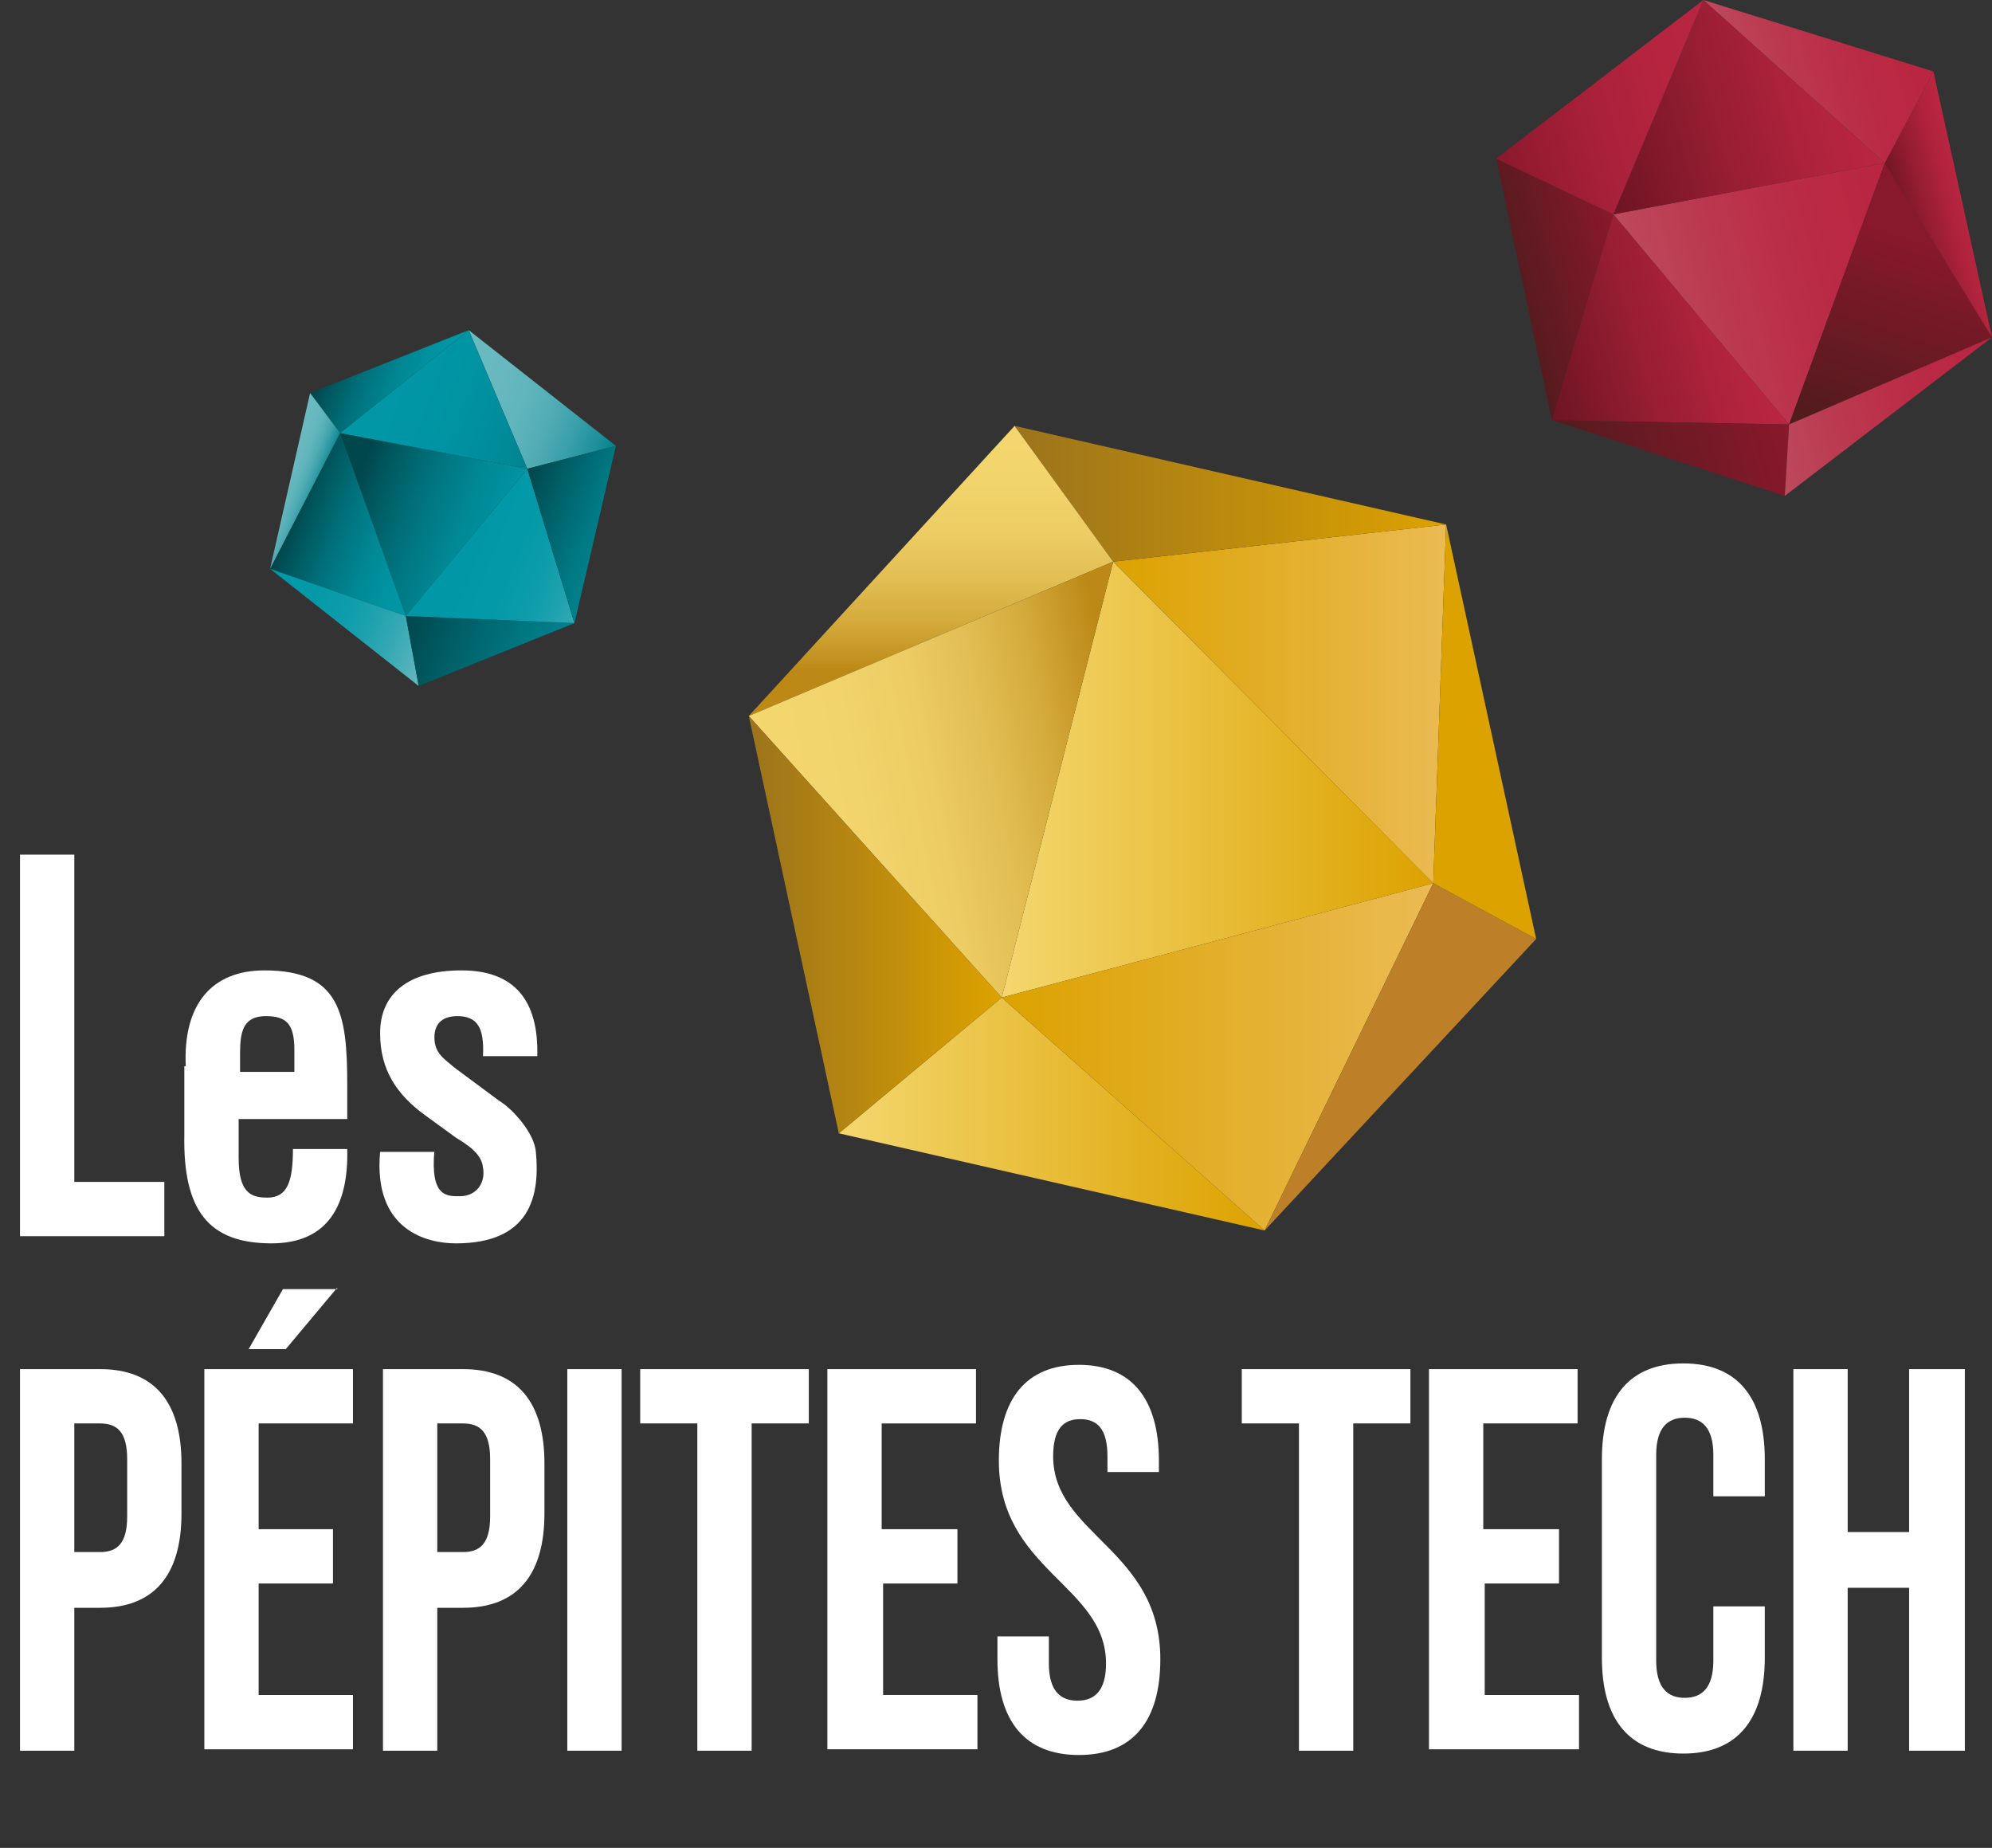 <?xml version="1.0" encoding="UTF-8"?>
<svg xmlns="http://www.w3.org/2000/svg" xmlns:xlink="http://www.w3.org/1999/xlink" version="1.1" id="Calque_1" x="0px" y="0px" viewBox="0 0 139.4 129.3" style="enable-background:new 0 0 139.4 129.3;" xml:space="preserve">
<rect x="0" y="0" width="139.4" height="129.3" fill="#333333" stroke="none"/>
<style type="text/css">
	.st0{fill:#FFFFFF;}
	.st1{fill:url(#SVGID_1_);}
	.st2{fill:url(#SVGID_2_);}
	.st3{fill:url(#SVGID_3_);}
	.st4{fill:url(#SVGID_4_);}
	.st5{fill:url(#SVGID_5_);}
	.st6{fill:url(#SVGID_6_);}
	.st7{fill:url(#SVGID_7_);}
	.st8{fill:url(#SVGID_8_);}
	.st9{fill:url(#SVGID_9_);}
	.st10{fill:url(#SVGID_10_);}
	.st11{fill:url(#SVGID_11_);}
	.st12{fill:url(#SVGID_12_);}
	.st13{fill:url(#SVGID_13_);}
	.st14{fill:url(#SVGID_14_);}
	.st15{fill:url(#SVGID_15_);}
	.st16{fill:url(#SVGID_16_);}
	.st17{fill:url(#SVGID_17_);}
	.st18{fill:url(#SVGID_18_);}
	.st19{fill:url(#SVGID_19_);}
	.st20{fill:url(#SVGID_20_);}
	.st21{fill:url(#SVGID_21_);}
	.st22{fill:url(#SVGID_22_);}
	.st23{fill:url(#SVGID_23_);}
	.st24{fill:url(#SVGID_24_);}
	.st25{fill:url(#SVGID_25_);}
	.st26{fill:url(#SVGID_26_);}
	.st27{fill:url(#SVGID_27_);}
	.st28{fill:url(#SVGID_28_);}
	.st29{fill:#BD8028;}
	.st30{fill:#DCA300;}
</style>
<g>
	<path class="st0" d="M1.4,59.8h3.8v22.9h6.3v3.8H1.4V59.8z"></path>
	<path class="st0" d="M13,74.6c-0.2-4.3,1.8-6.7,5.5-6.7c5.3,0,5.8,3,5.8,8v2.4h-7.6V81c0,2.4,0.8,2.8,2,2.8c1.4,0,1.8-1.1,1.8-3.4   h3.8c0.1,4-1.4,6.6-5.3,6.6c-4.4,0-6.2-2.3-6.1-7.6V74.6z M20.6,75.1v-1.6c0-1.8-0.5-2.4-2-2.4c-1.9,0-1.8,1.6-1.8,3.2v0.7H20.6z"></path>
	<path class="st0" d="M30.4,80.5c-0.3,3.3,0.9,3.2,1.8,3.2c1.1,0,1.8-0.9,1.6-2c-0.1-1-1.1-1.6-1.9-2.1L29.7,78   c-1.9-1.4-3.1-3.1-3.1-5.7c0-2.8,2-4.4,5.7-4.4c3.7,0,5.4,2.1,5.3,6h-3.8c0.1-2-0.4-2.8-1.8-2.8c-0.9,0-1.6,0.4-1.6,1.5   c0,1.1,0.7,1.5,1.4,2.1l3.1,2.3c1,0.6,2.5,2.3,2.6,3.6c0.3,3.1-0.4,6.4-5.6,6.4c-2,0-5.8-0.9-5.3-6.4H30.4z"></path>
	<path class="st0" d="M12.7,102.4v3.5c0,4.3-1.9,6.6-5.7,6.6H5.2v10H1.4V95.8H7C10.8,95.8,12.7,98.1,12.7,102.4z M5.2,99.6v9H7   c1.2,0,1.9-0.6,1.9-2.5v-4c0-1.9-0.7-2.5-1.9-2.5H5.2z"></path>
	<path class="st0" d="M18.1,107h5.2v3.8h-5.2v7.8h6.6v3.8H14.3V95.8h10.4v3.8h-6.6V107z M23.6,90.1L20,94.4h-2.6l2.4-4.2H23.6z"></path>
	<path class="st0" d="M38.1,102.4v3.5c0,4.3-1.9,6.6-5.7,6.6h-1.8v10h-3.8V95.8h5.6C36.2,95.8,38.1,98.1,38.1,102.4z M30.6,99.6v9   h1.8c1.2,0,1.9-0.6,1.9-2.5v-4c0-1.9-0.7-2.5-1.9-2.5H30.6z"></path>
	<path class="st0" d="M39.7,95.8h3.8v26.7h-3.8V95.8z"></path>
	<path class="st0" d="M44.8,95.8h11.8v3.8h-4v22.9h-3.8V99.6h-4V95.8z"></path>
	<path class="st0" d="M61.7,107H67v3.8h-5.2v7.8h6.6v3.8H57.9V95.8h10.4v3.8h-6.6V107z"></path>
	<path class="st0" d="M75.5,95.5c3.7,0,5.6,2.4,5.6,6.7v0.8h-3.6v-1.1c0-1.9-0.7-2.6-1.9-2.6c-1.2,0-1.9,0.7-1.9,2.6   c0,5.5,7.5,6.5,7.5,14.2c0,4.3-1.9,6.7-5.7,6.7s-5.7-2.4-5.7-6.7v-1.6h3.6v1.9c0,1.9,0.8,2.6,2,2.6c1.2,0,2-0.7,2-2.6   c0-5.5-7.5-6.5-7.5-14.2C69.9,97.9,71.8,95.5,75.5,95.5z"></path>
	<path class="st0" d="M86.9,95.8h11.8v3.8h-4v22.9h-3.8V99.6h-4V95.8z"></path>
	<path class="st0" d="M103.9,107h5.2v3.8h-5.2v7.8h6.6v3.8H100V95.8h10.4v3.8h-6.6V107z"></path>
	<path class="st0" d="M123.5,112.5v3.5c0,4.3-1.9,6.7-5.7,6.7c-3.8,0-5.7-2.4-5.7-6.7v-13.9c0-4.3,1.9-6.7,5.7-6.7   c3.8,0,5.7,2.4,5.7,6.7v2.6h-3.6v-2.9c0-1.9-0.8-2.6-2-2.6c-1.2,0-2,0.7-2,2.6v14.4c0,1.9,0.8,2.6,2,2.6c1.2,0,2-0.7,2-2.6v-3.8   H123.5z"></path>
	<path class="st0" d="M129.3,122.5h-3.8V95.8h3.8v11.4h4.3V95.8h3.9v26.7h-3.9v-11.4h-4.3V122.5z"></path>
</g>
<g>
	
		<linearGradient id="SVGID_1_" gradientUnits="userSpaceOnUse" x1="-1154.25" y1="1066.764" x2="-1137.674" y2="1066.764" gradientTransform="matrix(0.737 0.291 -0.289 0.736 1183.769 -415.177)">
		<stop offset="0" style="stop-color:#00474C"></stop>
		<stop offset="0.113" style="stop-color:#00575E"></stop>
		<stop offset="0.355" style="stop-color:#00737D"></stop>
		<stop offset="0.588" style="stop-color:#008794"></stop>
		<stop offset="0.808" style="stop-color:#0094A2"></stop>
		<stop offset="1" style="stop-color:#0098A7"></stop>
	</linearGradient>
	<polygon class="st1" points="28.4,43.1 36.9,32.8 23.8,30.3  "></polygon>
	
		<linearGradient id="SVGID_2_" gradientUnits="userSpaceOnUse" x1="-1158.357" y1="1068.658" x2="-1145.697" y2="1068.658" gradientTransform="matrix(0.737 0.291 -0.289 0.736 1183.769 -415.177)">
		<stop offset="0" style="stop-color:#00474C"></stop>
		<stop offset="0.113" style="stop-color:#00575E"></stop>
		<stop offset="0.355" style="stop-color:#00737D"></stop>
		<stop offset="0.588" style="stop-color:#008794"></stop>
		<stop offset="0.808" style="stop-color:#0094A2"></stop>
		<stop offset="1" style="stop-color:#0098A7"></stop>
	</linearGradient>
	<polygon class="st2" points="28.4,43.1 18.9,39.8 23.8,30.3  "></polygon>
	
		<linearGradient id="SVGID_3_" gradientUnits="userSpaceOnUse" x1="-1158.357" y1="1077.512" x2="-1142.313" y2="1077.512" gradientTransform="matrix(0.737 0.291 -0.289 0.736 1183.769 -415.177)">
		<stop offset="0" style="stop-color:#0098A7"></stop>
		<stop offset="0.253" style="stop-color:#0399A8"></stop>
		<stop offset="0.438" style="stop-color:#0C9CAA"></stop>
		<stop offset="0.601" style="stop-color:#1CA1AE"></stop>
		<stop offset="0.751" style="stop-color:#33A8B3"></stop>
		<stop offset="0.892" style="stop-color:#4FB1BA"></stop>
		<stop offset="1" style="stop-color:#6BBAC1"></stop>
	</linearGradient>
	<polygon class="st3" points="18.9,39.8 29.3,48 28.4,43.1  "></polygon>
	
		<linearGradient id="SVGID_4_" gradientUnits="userSpaceOnUse" x1="-1145.697" y1="1075.058" x2="-1131.581" y2="1075.058" gradientTransform="matrix(0.737 0.291 -0.289 0.736 1183.769 -415.177)">
		<stop offset="0" style="stop-color:#00474C"></stop>
		<stop offset="0.338" style="stop-color:#005F67"></stop>
		<stop offset="0.757" style="stop-color:#007983"></stop>
		<stop offset="1" style="stop-color:#00828E"></stop>
	</linearGradient>
	<polygon class="st4" points="28.4,43.1 29.3,48 40.2,43.6  "></polygon>
	
		<linearGradient id="SVGID_5_" gradientUnits="userSpaceOnUse" x1="-1142.492" y1="1066.764" x2="-1128.376" y2="1066.764" gradientTransform="matrix(0.737 0.291 -0.289 0.736 1183.769 -415.177)">
		<stop offset="0" style="stop-color:#0098A7"></stop>
		<stop offset="0.253" style="stop-color:#0399A8"></stop>
		<stop offset="0.438" style="stop-color:#0C9CAA"></stop>
		<stop offset="0.601" style="stop-color:#1CA1AE"></stop>
		<stop offset="0.751" style="stop-color:#33A8B3"></stop>
		<stop offset="0.892" style="stop-color:#4FB1BA"></stop>
		<stop offset="1" style="stop-color:#6BBAC1"></stop>
	</linearGradient>
	<polygon class="st5" points="28.4,43.1 40.2,43.6 36.9,32.8  "></polygon>
	
		<linearGradient id="SVGID_6_" gradientUnits="userSpaceOnUse" x1="-1149.73" y1="1053.978" x2="-1133.973" y2="1053.978" gradientTransform="matrix(0.737 0.291 -0.289 0.736 1183.769 -415.177)">
		<stop offset="0" style="stop-color:#6BBAC1"></stop>
		<stop offset="0.253" style="stop-color:#68B8C0"></stop>
		<stop offset="0.438" style="stop-color:#5FB4BB"></stop>
		<stop offset="0.601" style="stop-color:#4FABB4"></stop>
		<stop offset="0.751" style="stop-color:#389FA9"></stop>
		<stop offset="0.892" style="stop-color:#1C909B"></stop>
		<stop offset="1" style="stop-color:#00828E"></stop>
	</linearGradient>
	<polygon class="st6" points="32.8,23.1 43.1,31.2 36.9,32.8  "></polygon>
	
		<linearGradient id="SVGID_7_" gradientUnits="userSpaceOnUse" x1="-1140.421" y1="1061.952" x2="-1131.581" y2="1061.952" gradientTransform="matrix(0.737 0.291 -0.289 0.736 1183.769 -415.177)">
		<stop offset="0" style="stop-color:#00474C"></stop>
		<stop offset="0.338" style="stop-color:#005F67"></stop>
		<stop offset="0.757" style="stop-color:#007983"></stop>
		<stop offset="1" style="stop-color:#00828E"></stop>
	</linearGradient>
	<polygon class="st7" points="36.9,32.8 40.2,43.6 43.1,31.2  "></polygon>
	
		<linearGradient id="SVGID_8_" gradientUnits="userSpaceOnUse" x1="-1156.997" y1="1055.591" x2="-1140.421" y2="1055.591" gradientTransform="matrix(0.737 0.291 -0.289 0.736 1183.769 -415.177)">
		<stop offset="0" style="stop-color:#0098A7"></stop>
		<stop offset="0.441" style="stop-color:#0095A4"></stop>
		<stop offset="0.763" style="stop-color:#008D9B"></stop>
		<stop offset="1" style="stop-color:#00828E"></stop>
	</linearGradient>
	<polygon class="st8" points="36.9,32.8 32.8,23.1 23.8,30.3  "></polygon>
	
		<linearGradient id="SVGID_9_" gradientUnits="userSpaceOnUse" x1="-1160.698" y1="1055.591" x2="-1149.73" y2="1055.591" gradientTransform="matrix(0.737 0.291 -0.289 0.736 1183.769 -415.177)">
		<stop offset="0" style="stop-color:#00474C"></stop>
		<stop offset="0.113" style="stop-color:#00575E"></stop>
		<stop offset="0.355" style="stop-color:#00737D"></stop>
		<stop offset="0.588" style="stop-color:#008794"></stop>
		<stop offset="0.808" style="stop-color:#0094A2"></stop>
		<stop offset="1" style="stop-color:#0098A7"></stop>
	</linearGradient>
	<polygon class="st9" points="23.8,30.3 21.7,27.5 32.8,23.1  "></polygon>
	
		<linearGradient id="SVGID_10_" gradientUnits="userSpaceOnUse" x1="-1160.698" y1="1067.484" x2="-1156.997" y2="1067.484" gradientTransform="matrix(0.737 0.291 -0.289 0.736 1183.769 -415.177)">
		<stop offset="0" style="stop-color:#6BBAC1"></stop>
		<stop offset="0.253" style="stop-color:#68B8C0"></stop>
		<stop offset="0.438" style="stop-color:#5FB4BB"></stop>
		<stop offset="0.601" style="stop-color:#4FABB4"></stop>
		<stop offset="0.751" style="stop-color:#389FA9"></stop>
		<stop offset="0.892" style="stop-color:#1C909B"></stop>
		<stop offset="1" style="stop-color:#00828E"></stop>
	</linearGradient>
	<polygon class="st10" points="21.7,27.5 18.9,39.8 23.8,30.3  "></polygon>
</g>
<g>
	
		<linearGradient id="SVGID_11_" gradientUnits="userSpaceOnUse" x1="1265.943" y1="-9.709" x2="1278.179" y2="-9.709" gradientTransform="matrix(1.515 -0.416 0.416 1.515 -1798.946 564.763)">
		<stop offset="0" style="stop-color:#BD4B5D"></stop>
		<stop offset="0.331" style="stop-color:#BB384E"></stop>
		<stop offset="0.688" style="stop-color:#BA2A44"></stop>
		<stop offset="1" style="stop-color:#BA2540"></stop>
	</linearGradient>
	<polygon class="st11" points="131.9,11.4 112.9,15 125.2,29.7  "></polygon>
	
		<linearGradient id="SVGID_12_" gradientUnits="userSpaceOnUse" x1="1234.83" y1="-129.938" x2="1240.33" y2="-138.188" gradientTransform="matrix(1.338 -0.367 0.367 1.338 -1473.482 657.302)">
		<stop offset="0" style="stop-color:#531B1D"></stop>
		<stop offset="0.11" style="stop-color:#591B1F"></stop>
		<stop offset="1" style="stop-color:#88182C"></stop>
	</linearGradient>
	<polygon class="st12" points="131.9,11.4 139.4,23.6 125.2,29.7  "></polygon>
	
		<linearGradient id="SVGID_13_" gradientUnits="userSpaceOnUse" x1="1278.179" y1="-11.53" x2="1281.379" y2="-11.53" gradientTransform="matrix(1.515 -0.416 0.416 1.515 -1798.946 564.763)">
		<stop offset="0" style="stop-color:#6C1422"></stop>
		<stop offset="0.438" style="stop-color:#951D32"></stop>
		<stop offset="0.791" style="stop-color:#B0233C"></stop>
		<stop offset="1" style="stop-color:#BA2540"></stop>
	</linearGradient>
	<polygon class="st13" points="139.4,23.6 135.3,5 131.9,11.4  "></polygon>
	
		<linearGradient id="SVGID_14_" gradientUnits="userSpaceOnUse" x1="1272.335" y1="-18.836" x2="1281.379" y2="-18.836" gradientTransform="matrix(1.515 -0.416 0.416 1.515 -1798.946 564.763)">
		<stop offset="0" style="stop-color:#BD4B5D"></stop>
		<stop offset="0.331" style="stop-color:#BB384E"></stop>
		<stop offset="0.688" style="stop-color:#BA2A44"></stop>
		<stop offset="1" style="stop-color:#BA2540"></stop>
	</linearGradient>
	<polygon class="st14" points="131.9,11.4 135.3,5 119.2,0  "></polygon>
	
		<linearGradient id="SVGID_15_" gradientUnits="userSpaceOnUse" x1="1265.943" y1="-18.836" x2="1278.179" y2="-18.836" gradientTransform="matrix(1.515 -0.416 0.416 1.515 -1798.946 564.763)">
		<stop offset="0" style="stop-color:#6C1422"></stop>
		<stop offset="0.438" style="stop-color:#951D32"></stop>
		<stop offset="0.791" style="stop-color:#B0233C"></stop>
		<stop offset="1" style="stop-color:#BA2540"></stop>
	</linearGradient>
	<polygon class="st15" points="131.9,11.4 119.2,0 112.9,15  "></polygon>
	
		<linearGradient id="SVGID_16_" gradientUnits="userSpaceOnUse" x1="1260.883" y1="-13.058" x2="1265.943" y2="-13.058" gradientTransform="matrix(1.515 -0.416 0.416 1.515 -1798.946 564.763)">
		<stop offset="0" style="stop-color:#531B1D"></stop>
		<stop offset="0.11" style="stop-color:#591B1F"></stop>
		<stop offset="1" style="stop-color:#88182C"></stop>
	</linearGradient>
	<polygon class="st16" points="108.6,29.4 104.7,11.1 112.9,15  "></polygon>
	
		<linearGradient id="SVGID_17_" gradientUnits="userSpaceOnUse" x1="1261.534" y1="-19.324" x2="1272.335" y2="-19.324" gradientTransform="matrix(1.515 -0.416 0.416 1.515 -1798.946 564.763)">
		<stop offset="0" style="stop-color:#88182C"></stop>
		<stop offset="0.1" style="stop-color:#911A2F"></stop>
		<stop offset="0.425" style="stop-color:#A72039"></stop>
		<stop offset="0.732" style="stop-color:#B5243E"></stop>
		<stop offset="1" style="stop-color:#BA2540"></stop>
	</linearGradient>
	<polygon class="st17" points="112.9,15 119.2,0 104.7,11.1  "></polygon>
	
		<linearGradient id="SVGID_18_" gradientUnits="userSpaceOnUse" x1="1260.883" y1="-9.709" x2="1271.022" y2="-9.709" gradientTransform="matrix(1.515 -0.416 0.416 1.515 -1798.946 564.763)">
		<stop offset="0" style="stop-color:#6C1422"></stop>
		<stop offset="0.438" style="stop-color:#951D32"></stop>
		<stop offset="0.791" style="stop-color:#B0233C"></stop>
		<stop offset="1" style="stop-color:#BA2540"></stop>
	</linearGradient>
	<polygon class="st18" points="112.9,15 108.6,29.4 125.2,29.7  "></polygon>
	
		<linearGradient id="SVGID_19_" gradientUnits="userSpaceOnUse" x1="1219.178" y1="-131.144" x2="1230.658" y2="-131.144" gradientTransform="matrix(1.338 -0.367 0.367 1.338 -1473.482 657.302)">
		<stop offset="0" style="stop-color:#531B1D"></stop>
		<stop offset="0.11" style="stop-color:#591B1F"></stop>
		<stop offset="1" style="stop-color:#88182C"></stop>
	</linearGradient>
	<polygon class="st19" points="125.2,29.7 124.9,34.7 108.6,29.4  "></polygon>
	
		<linearGradient id="SVGID_20_" gradientUnits="userSpaceOnUse" x1="1229.498" y1="-130.219" x2="1241.642" y2="-130.219" gradientTransform="matrix(1.338 -0.367 0.367 1.338 -1473.482 657.302)">
		<stop offset="0" style="stop-color:#BD4B5D"></stop>
		<stop offset="0.331" style="stop-color:#BB384E"></stop>
		<stop offset="0.688" style="stop-color:#BA2A44"></stop>
		<stop offset="1" style="stop-color:#BA2540"></stop>
	</linearGradient>
	<polygon class="st20" points="124.9,34.7 139.4,23.6 125.2,29.7  "></polygon>
</g>
<g>
	
		<linearGradient id="SVGID_21_" gradientUnits="userSpaceOnUse" x1="257.326" y1="290.693" x2="281.116" y2="290.693" gradientTransform="matrix(1.271 0 -6.983330e-06 1.271 -257.083 -315.026)">
		<stop offset="0" style="stop-color:#F4D76F"></stop>
		<stop offset="1" style="stop-color:#DCA200"></stop>
	</linearGradient>
	<polygon class="st21" points="77.9,39.3 70.1,69.8 100.3,61.8  "></polygon>
	
		<linearGradient id="SVGID_22_" gradientUnits="userSpaceOnUse" x1="263.443" y1="286.53" x2="281.796" y2="286.53" gradientTransform="matrix(1.271 0 -6.983330e-06 1.271 -257.083 -315.026)">
		<stop offset="0" style="stop-color:#DCA200"></stop>
		<stop offset="1" style="stop-color:#EABB53"></stop>
	</linearGradient>
	<polygon class="st22" points="77.9,39.3 101.2,36.7 100.3,61.8  "></polygon>
	
		<linearGradient id="SVGID_23_" gradientUnits="userSpaceOnUse" x1="258.006" y1="274.974" x2="281.796" y2="274.974" gradientTransform="matrix(1.271 0 -6.983330e-06 1.271 -257.083 -315.026)">
		<stop offset="0" style="stop-color:#9B731C"></stop>
		<stop offset="1" style="stop-color:#DCA200"></stop>
	</linearGradient>
	<polygon class="st23" points="101.2,36.7 71,29.8 77.9,39.3  "></polygon>
	<linearGradient id="SVGID_24_" gradientUnits="userSpaceOnUse" x1="65.122" y1="28.954" x2="65.122" y2="46.954">
		<stop offset="0" style="stop-color:#F4D76F"></stop>
		<stop offset="0.272" style="stop-color:#F2D46C"></stop>
		<stop offset="0.47" style="stop-color:#ECCC63"></stop>
		<stop offset="0.645" style="stop-color:#E2BE53"></stop>
		<stop offset="0.806" style="stop-color:#D4AB3C"></stop>
		<stop offset="0.957" style="stop-color:#C29120"></stop>
		<stop offset="1" style="stop-color:#BC8916"></stop>
	</linearGradient>
	<polygon class="st24" points="77.9,39.3 71,29.8 52.4,50.1  "></polygon>
	<linearGradient id="SVGID_25_" gradientUnits="userSpaceOnUse" x1="53.665" y1="58.637" x2="78.665" y2="53.637">
		<stop offset="0" style="stop-color:#F4D76F"></stop>
		<stop offset="0.272" style="stop-color:#F2D46C"></stop>
		<stop offset="0.47" style="stop-color:#ECCC63"></stop>
		<stop offset="0.645" style="stop-color:#E2BE53"></stop>
		<stop offset="0.806" style="stop-color:#D4AB3C"></stop>
		<stop offset="0.957" style="stop-color:#C29120"></stop>
		<stop offset="1" style="stop-color:#BC8916"></stop>
	</linearGradient>
	<polygon class="st25" points="77.9,39.3 52.4,50.1 70.1,69.8  "></polygon>
	
		<linearGradient id="SVGID_26_" gradientUnits="userSpaceOnUse" x1="248.405" y1="309.088" x2="271.77" y2="309.088" gradientTransform="matrix(1.271 0 -6.983330e-06 1.271 -257.083 -315.026)">
		<stop offset="0" style="stop-color:#F4D76F"></stop>
		<stop offset="1" style="stop-color:#DCA200"></stop>
	</linearGradient>
	<polygon class="st26" points="88.5,86.1 58.7,79.3 70.1,69.8  "></polygon>
	
		<linearGradient id="SVGID_27_" gradientUnits="userSpaceOnUse" x1="243.392" y1="298.68" x2="257.326" y2="298.68" gradientTransform="matrix(1.271 0 -6.983330e-06 1.271 -257.083 -315.026)">
		<stop offset="0" style="stop-color:#9B731C"></stop>
		<stop offset="1" style="stop-color:#DCA200"></stop>
	</linearGradient>
	<polygon class="st27" points="70.1,69.8 52.4,50.1 58.7,79.3  "></polygon>
	
		<linearGradient id="SVGID_28_" gradientUnits="userSpaceOnUse" x1="257.326" y1="305.945" x2="281.116" y2="305.945" gradientTransform="matrix(1.271 0 -6.983330e-06 1.271 -257.083 -315.026)">
		<stop offset="0" style="stop-color:#DCA200"></stop>
		<stop offset="1" style="stop-color:#EABB53"></stop>
	</linearGradient>
	<polygon class="st28" points="70.1,69.8 88.5,86.1 100.3,61.8  "></polygon>
	<polygon class="st29" points="100.3,61.8 107.5,65.7 88.5,86.1  "></polygon>
	<polygon class="st30" points="107.5,65.7 101.2,36.7 100.3,61.8  "></polygon>
</g>
</svg>
